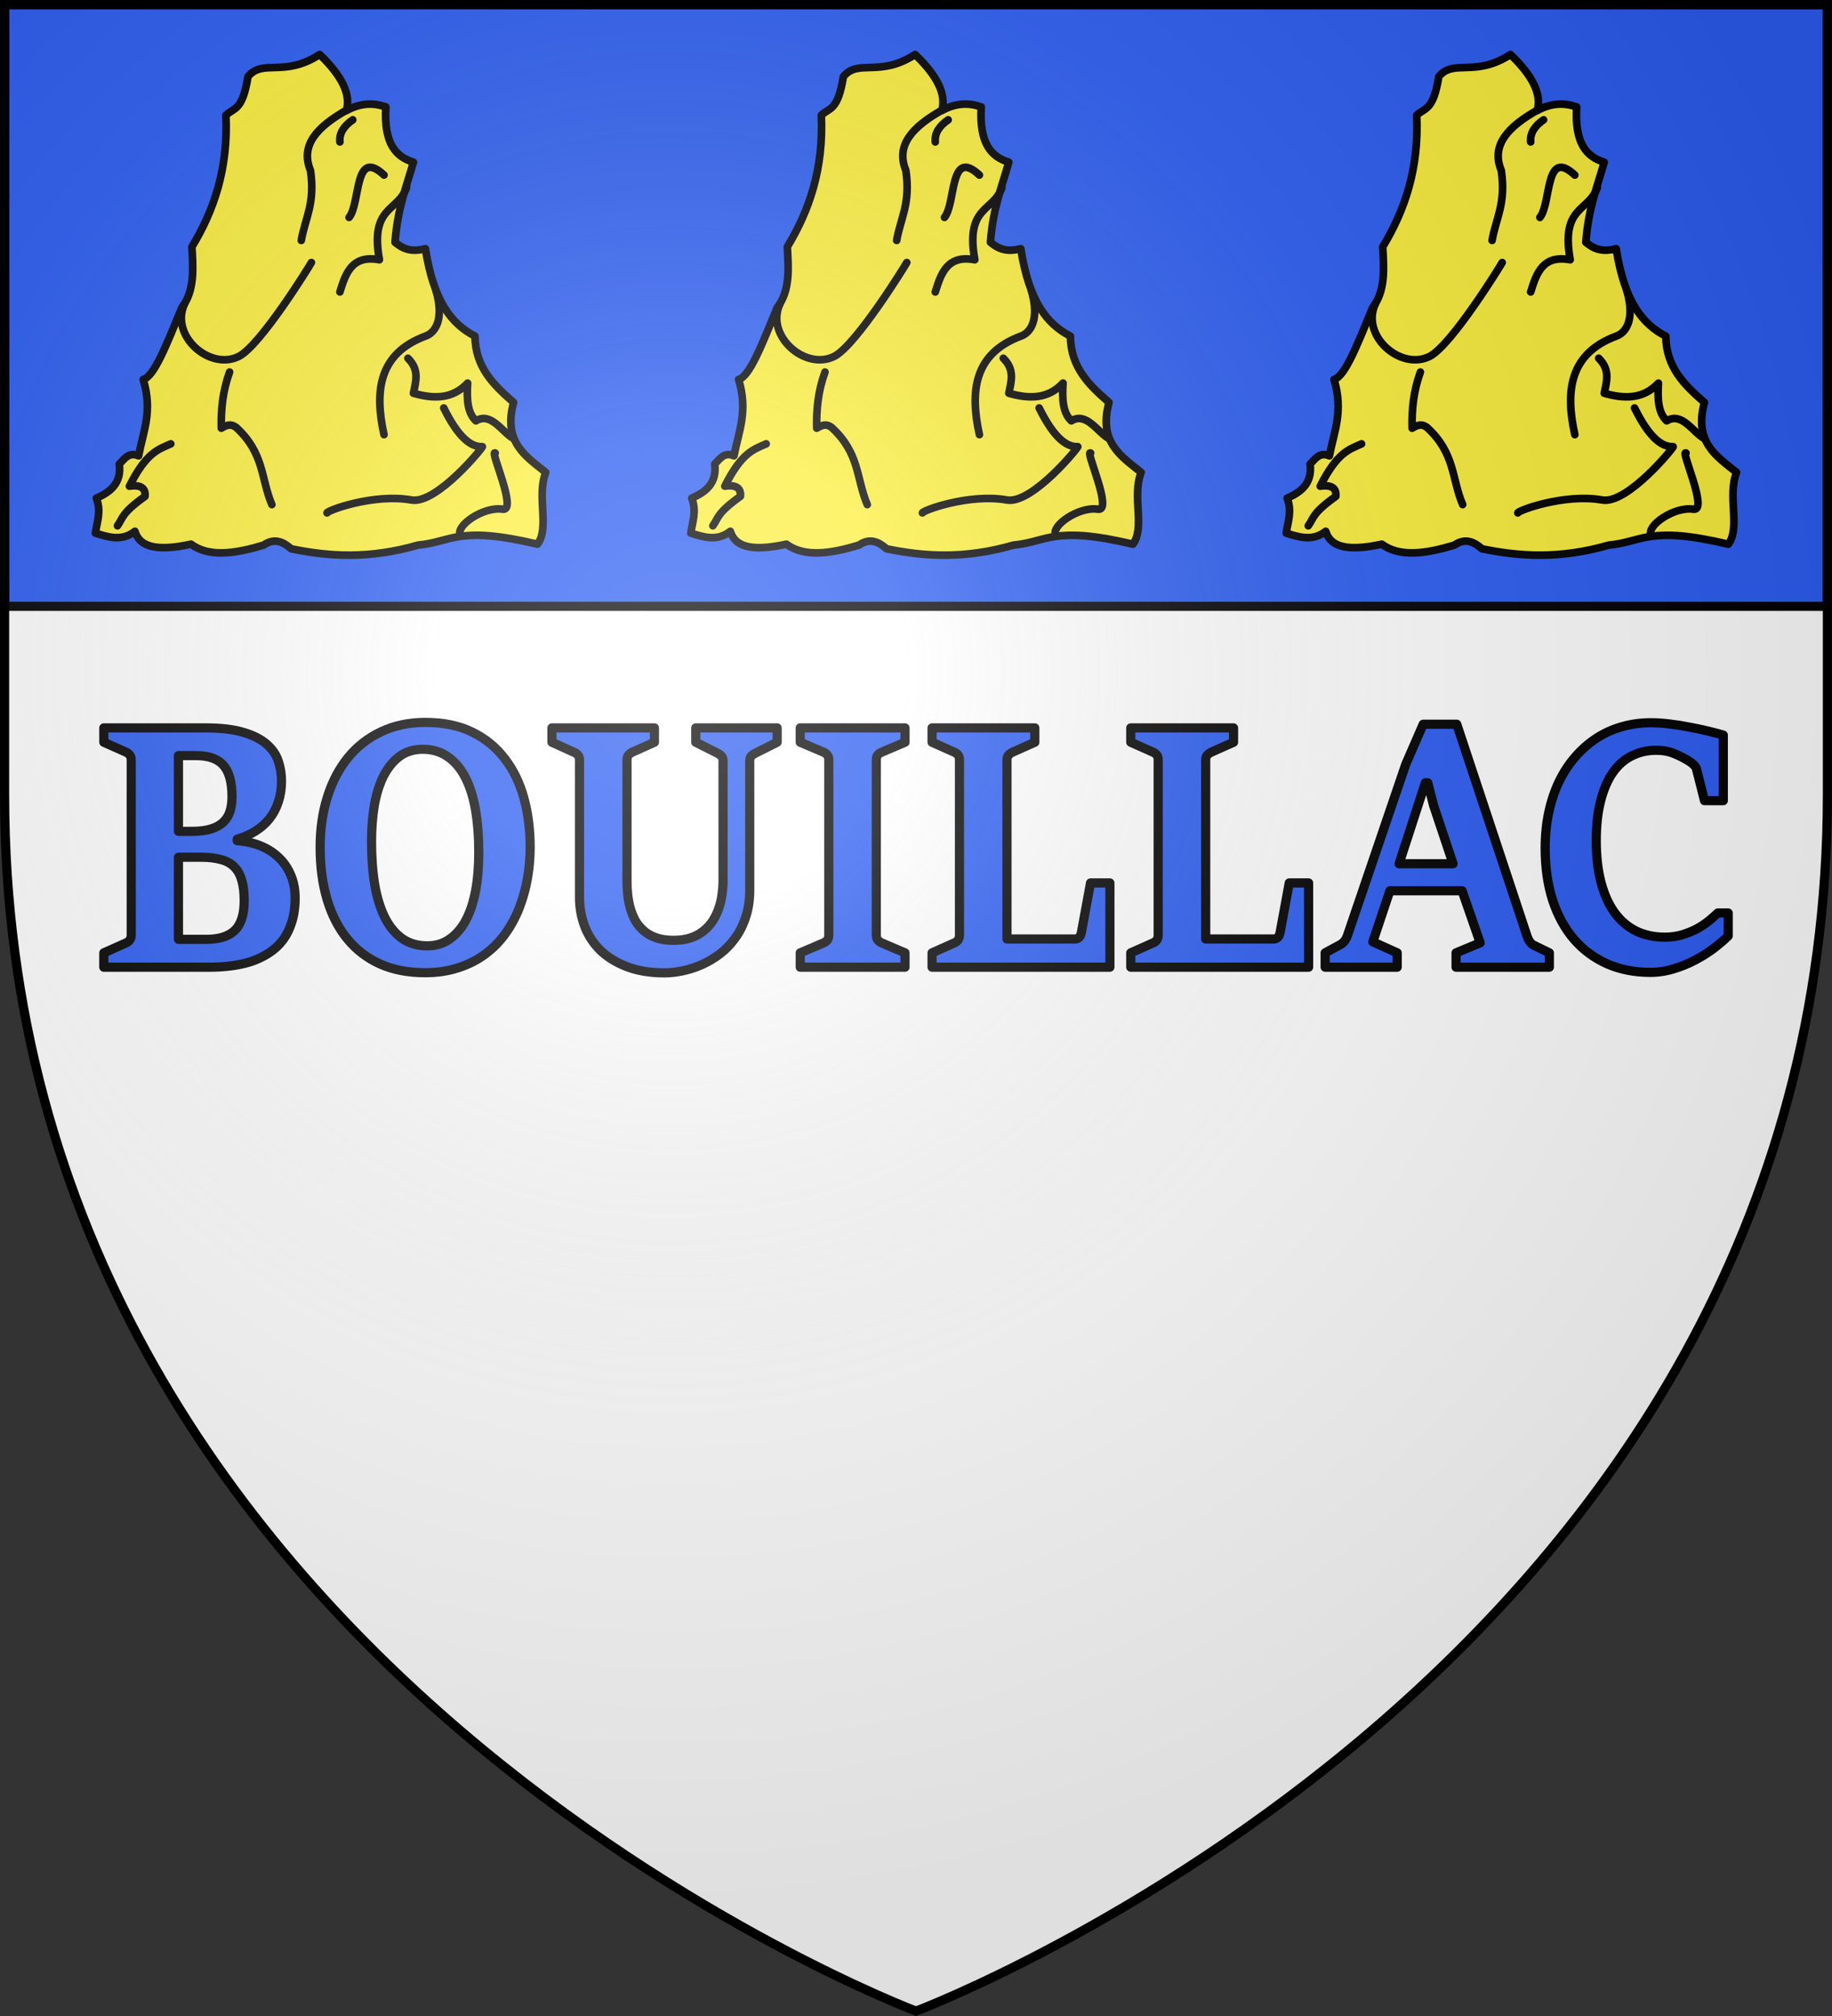 <?xml version="1.0" encoding="UTF-8" standalone="no"?><svg height="660" viewBox="-300 -300 600 660" width="600" xmlns="http://www.w3.org/2000/svg" xmlns:xlink="http://www.w3.org/1999/xlink"><rect x="-300" y="-300" width="600" height="660" fill="#333333" stroke="none"/><radialGradient id="a" cx="-80" cy="-80" gradientTransform="matrix(1 0 0 1 0 .05)" gradientUnits="userSpaceOnUse" r="405"><stop offset="0" stop-color="#fff" stop-opacity=".31"/><stop offset=".19" stop-color="#fff" stop-opacity=".25"/><stop offset=".6" stop-color="#6b6b6b" stop-opacity=".125"/><stop offset="1" stop-opacity=".125"/></radialGradient><path d="m-298.5-298.5h597v258.543c0 286.248-298.5 398.457-298.5 398.457s-298.5-112.209-298.5-398.457z" fill="#fff"/><path d="m-298.5-298.5h597v197h-597z" fill="#2b5df2" fill-rule="evenodd" stroke="#000" stroke-width="3"/><g id="b" stroke-width="1" transform="matrix(1 0 0 1 -.002 -0)"><path d="m-268.751-125.458c4.315 1.33 8.629 2.764 12.944-.603 1.37 4.464 5.808 6.953 18.362 4.219 6.014 4.408 14.583 3.062 23.781.301 3.481-2.423 6.347-1.16 9.031 1.205 12.233 2.507 25.326 3.464 41.541-1.205 11.142-1.008 12.836-6.518 39.133-.301 4.069-5.439-.394-15.668 2.709-23.505-6.539-5.303-14.075-9.838-10.536-22.903-6.396-5.595-12.539-11.379-12.643-21.697-7.57-3.94-13.486-11.08-16.255-28.628-5.072 1.311-7.647-.235-9.934-2.109.818-11.119 3.711-18.084 6.02-26.218-5.659-1.718-9.754-5.98-9.031-18.081-3.956-1.393-8.187-1.41-12.944 1.205 1.612-5.305-1.512-11.471-8.73-18.382-11.657 7.609-18.514 1.303-23.48 7.232-1.809 11.423-4.674 10.147-7.225 12.657.783 17.515-3.92 31.185-11.138 43.093.394 7.13.977 14.322-3.311 19.889-5.086 12.343-9.035 22.593-12.643 23.505 3.175 10.479.041 16.896-1.505 25.012-3.231-1.346-4.622.992-6.321 2.712.772 6.062-2.715 9.079-7.526 11.15 1.716 4.423.197 7.767-.301 11.451z" fill="#fcef3c" stroke="#000" stroke-linecap="round" stroke-linejoin="round" stroke-width="2.5"/><path d="m-166.403-182.715c3.873 3.817 2.577 7.634 1.806 11.451 6.585 1.891 12.771 1.984 17.76-3.315-.317 5.035-.147 9.704 2.709 12.355 4.94-3.044 8.683 3.789 12.2 5.731m-17.323 31.646c-1.553-3.11 7.719-9.428 13.853-8.447 5.089.814-4.456-19.749-2.408-18.382m-55.087 19.588c-.121-.697 15.176-6.436 27.694-4.219 8.279 1.466 23.874-17.791 23.179-17.478-3.845.212-7.996-3.239-12.643-12.657m-19.567 8.739c-3.203-14.443-1.614-26.593 13.546-32.245 3.261-1.12 6.24-5.535 3.466-14.946m-86.85 50.204c-4.052 1.839-7.944 2.714-13.546 13.862 3.779-.556 5.351.657 5.117 3.315-7.827 5.625-7.126 6.982-9.031 9.643m36.725-50.326c-2.246 6.127-2.864 12.255-2.709 18.382 2.648-1.666 3.736-.99 4.816-.301 9.304 8.438 8.132 16.876 11.74 25.314m26.49-125.965c-2.953 2.023-4.472 4.406-4.214 7.232m14.449 10.849c-9.865-9.228-7.626 9.241-11.439 13.862m-3.01 24.41c1.916-6.184 3.964-12.221 12.944-10.547-3.161-17.686 6.109-15.623 8.885-23.651m-19.71-25.293c-9.373 5.343-15.226 11.31-11.751 19.713 1.601 10.894-1.758 15.58-3.01 22.903m-38.237 20.776c-4.873 10.473 8.326 21.943 17.768 17.194 7.163-3.603 23.362-29.899 23.781-30.738" fill="none" stroke="#000" stroke-linecap="round" stroke-linejoin="round" stroke-width="2.5"/></g><g fill="#2b5df2" stroke="#000" stroke-linecap="round" stroke-linejoin="round" stroke-width="3"><path d="m-266 11.944 7.24-3.223q.752-.328 1.222-.929.517-.601.517-1.803v-57.198q0-1.093-.564-1.694-.517-.601-1.175-.874l-7.24-3.223v-4.698h33.425q7.522 0 12.317 1.475 4.842 1.42 7.616 3.879 2.774 2.404 3.808 5.572 1.034 3.114 1.034 6.446 0 3.715-1.034 6.829-.987 3.059-2.868 5.463-1.88 2.404-4.607 4.097-2.68 1.694-6.018 2.677v.492q4.184.273 7.663 1.694 3.479 1.42 5.97 3.824 2.539 2.404 3.949 5.791 1.41 3.332 1.41 7.43 0 4.48-1.128 7.976-1.081 3.442-3.009 5.955-1.881 2.458-4.56 4.152-2.633 1.694-5.735 2.732-3.103.983-6.535 1.42-3.385.437-6.911.437h-34.789zm28.771-39.771q3.761 0 6.253-.765 2.539-.765 4.09-2.24 1.551-1.475 2.21-3.551.658-2.131.658-4.807 0-7.102-2.821-10.27-2.774-3.169-8.932-3.169h-5.782v24.802zm4.842 35.346q6.253 0 9.308-2.95 3.056-3.005 3.056-9.724 0-3.933-.799-6.61-.752-2.732-2.445-4.425-1.645-1.694-4.372-2.404-2.727-.765-6.582-.765h-7.334v26.878z"/><path d="m-160.782 18.445q-8.321 0-14.715-2.841-6.394-2.895-10.766-8.249-4.372-5.354-6.629-12.947-2.257-7.594-2.257-17.045 0-8.905 2.351-16.389 2.351-7.484 6.77-12.947 4.466-5.463 10.86-8.468 6.394-3.059 14.48-3.059 8.791 0 15.232 3.114 6.441 3.114 10.672 8.632 4.278 5.463 6.347 12.947 2.069 7.484 2.069 16.171 0 5.19-.893 10.271-.893 5.026-2.68 9.615-1.786 4.534-4.56 8.413-2.774 3.879-6.629 6.719-3.808 2.841-8.744 4.425-4.889 1.639-10.907 1.639zm.705-8.795q4.231 0 7.381-2.24 3.197-2.24 5.312-6.228 2.116-4.043 3.15-9.615 1.034-5.627 1.034-12.456 0-7.812-1.081-14.04-1.081-6.282-3.385-10.653-2.257-4.37-5.735-6.72-3.432-2.404-8.133-2.404-4.513 0-7.71 2.404-3.15 2.404-5.218 6.501-2.022 4.097-2.962 9.615-.893 5.463-.893 11.691 0 7.757 1.034 14.04 1.081 6.282 3.291 10.762 2.257 4.48 5.688 6.938 3.479 2.404 8.227 2.404z"/><path d="m-82.33 18.5q-6.958 0-12.176-1.967-5.218-1.967-8.744-5.299-3.479-3.387-5.218-7.867-1.739-4.534-1.739-9.615v-44.961q0-1.093-.611-1.694-.564-.601-1.316-.874l-7.099-3.223v-4.698h33.566v4.698l-7.193 3.223q-.658.273-1.222.874-.564.601-.564 1.694v39.771q0 2.131.235 4.37.235 2.24.846 4.425.611 2.131 1.645 4.043 1.081 1.857 2.774 3.332 1.692 1.475 4.09 2.294 2.398.819 5.641.819 3.197 0 5.641-.819 2.445-.819 4.231-2.294 1.833-1.475 3.056-3.387 1.222-1.967 1.927-4.097.752-2.185 1.034-4.48.329-2.294.329-4.48v-39.17q0-1.093-.564-1.639-.517-.546-1.222-.874l-7.146-3.606v-4.698h26.656v4.698l-7.193 3.606q-.705.328-1.269.874-.517.546-.517 1.639v42.284q0 4.862-1.316 8.795-1.269 3.933-3.479 6.938-2.163 3.005-5.03 5.19-2.821 2.131-5.924 3.496-3.103 1.366-6.253 2.021-3.15.656-5.876.656z"/><path d="m-37.919 11.944 7.569-3.223q.846-.383 1.316-.929.47-.601.47-1.803v-57.198q0-1.093-.564-1.694-.517-.601-1.222-.874l-7.569-3.223v-4.698h34.319v4.698l-7.569 3.223q-.752.273-1.316.874-.517.601-.517 1.694v57.198q0 1.202.517 1.803.517.601 1.316.929l7.569 3.223v4.698h-34.319z"/><path d="m5.259 11.944 7.24-3.223q.705-.273 1.222-.874.517-.656.517-1.857v-57.198q0-1.093-.517-1.694-.517-.601-1.222-.874l-7.24-3.223v-4.698h33.66v4.698l-7.24 3.223q-.752.328-1.316.929-.564.546-.564 1.639v58.618h22.378q.329 0 .658-.164.376-.164.658-.437.282-.328.423-.71.188-.437.282-.983l2.962-16.061h6.347v27.588h-58.248z"/><path d="m70.337 11.944 7.24-3.223q.705-.273 1.222-.874.517-.656.517-1.857v-57.198q0-1.093-.517-1.694-.517-.601-1.222-.874l-7.24-3.223v-4.698h33.661v4.698l-7.24 3.223q-.752.328-1.316.929-.564.546-.564 1.639v58.618h22.378q.329 0 .658-.164.376-.164.658-.437.282-.328.423-.71.188-.437.282-.983l2.962-16.061h6.347v27.588h-58.248z"/><path d="m134 11.944 4.842-2.622q1.692-.874 2.445-3.005l19.134-56.16 5.688-13.057h11.001l23.036 69.435q.329.983.893 1.803.611.819 1.363 1.147l5.03 2.458v4.698h-30.558v-4.698l7.898-3.278-5.923-17.045h-23.647l-5.594 16.717 7.992 3.606v4.698h-23.6zm41.888-29.173-6.394-19.121-1.881-7.375h-.799l-8.603 26.496z"/><path d="m240.473 18.336q-7.757 0-14.104-2.786-6.347-2.841-10.86-8.031-4.513-5.245-7.005-12.783-2.445-7.594-2.445-17.099 0-6.228 1.175-11.691 1.175-5.463 3.338-9.997 2.21-4.589 5.312-8.14 3.103-3.606 6.958-6.119 3.855-2.513 8.321-3.77 4.513-1.311 9.543-1.311 2.727 0 5.971.383 3.291.383 6.535 1.038 3.291.601 6.206 1.311 2.962.71 4.983 1.311v21.47h-6.159l-2.633-10.38q-.188-.71-.893-1.366-.705-.656-1.222-.983-2.539-1.639-5.171-2.677-2.633-1.093-5.876-1.093-4.419 0-8.086 1.857-3.62 1.803-6.206 5.518-2.539 3.715-3.949 9.287-1.41 5.518-1.41 12.893 0 7.757 1.551 13.658 1.551 5.9 4.419 9.888 2.915 3.988 7.052 6.064 4.184 2.021 9.402 2.021 3.197 0 5.829-.819 2.633-.819 4.795-1.967 2.163-1.202 3.855-2.568 1.692-1.42 2.915-2.568h3.385v7.539q-2.022 1.967-4.795 4.097-2.774 2.076-6.112 3.824-3.291 1.748-7.005 2.841-3.714 1.147-7.616 1.147z"/></g><use height="100%" transform="translate(195)" width="100%" xlink:href="#b"/><use height="100%" transform="translate(390)" width="100%" xlink:href="#b"/><path d="m-298.5-298.5h597v258.543c0 286.248-298.5 398.457-298.5 398.457s-298.5-112.209-298.5-398.457z" fill="url(#a)" height="100%" width="100%"/><path d="m-298.5-298.5h597v258.503c0 286.203-298.5 398.395-298.5 398.395s-298.5-112.191-298.5-398.395z" fill="none" stroke="#000" stroke-width="3"/></svg>